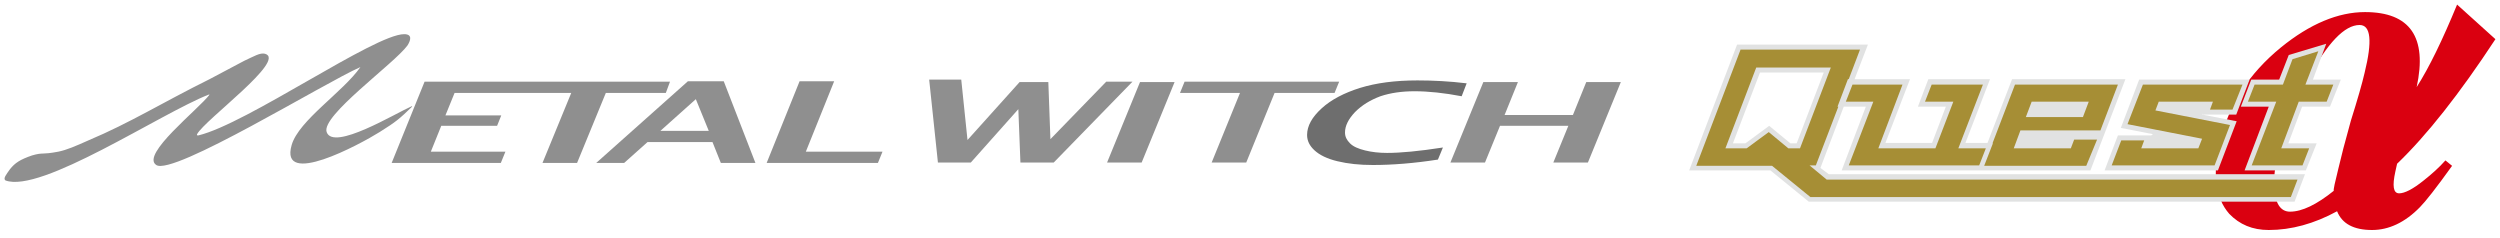<?xml version="1.0" encoding="utf-8"?>
<!-- Generator: Adobe Illustrator 23.0.1, SVG Export Plug-In . SVG Version: 6.00 Build 0)  -->
<svg version="1.1" id="レイヤー_1" xmlns="http://www.w3.org/2000/svg" xmlns:xlink="http://www.w3.org/1999/xlink" x="0px"
	 y="0px" width="600px" height="57px" viewBox="0 0 600 57" style="enable-background:new 0 0 600 57;" xml:space="preserve">
<style type="text/css">
	.st0{fill:#DA0010;}
	.st1{fill:#8F8F8F;}
	.st2{fill:#6E6E6E;}
	.st3{fill:#E1E2E2;}
	.st4{fill:#A68E35;}
</style>
<g>
	<path class="st0" d="M598.9,9.4c-8.6,13.1-16.5,23.1-23.6,29.9l-0.4,1.8c-0.8,3.6-0.5,5.3,0.9,5.3c1.3,0,3.3-1,5.9-3.1
		c1.9-1.5,3.7-3.1,5.2-4.8l1.6,1.3c-3.8,5.3-6.4,8.6-7.7,9.9c-3.6,3.7-7.5,5.5-11.5,5.5c-4.4,0-7.2-1.5-8.4-4.5
		c-5.5,3-11,4.5-16.4,4.5c-3.9,0-7-1.3-9.5-3.9c-3.3-3.8-4.1-9.5-2.2-17.3c2.1-8.8,6.9-16.3,14.6-22.6c7-5.7,13.8-8.5,20.2-8.5
		c10.8,0,15,6,12.4,18c3-4.7,6.2-11.3,9.7-19.8L598.9,9.4z M567.5,17.5C569.4,9.8,569,6,566.3,6c-3.6,0-7.7,4.3-12.3,12.8
		c-3.7,6.8-6.1,12.6-7.2,17.4c-0.7,3.1-1.1,6-1,8.6c0.2,4,1.5,6,3.8,6c2.9,0,6.4-1.7,10.5-5c-0.1-0.3,0.3-2.1,1.1-5.3
		c0.6-2.6,1.6-6.5,3-11.5C565.8,23.9,566.9,20.1,567.5,17.5z"/>
	<g>
		<path class="st1" d="M225.1,39L223,19.1h7.7l1.5,14.5l12.5-13.9h6.9l0.5,13.7l13.4-13.8h6.3L252.9,39h-8l-0.5-12.8L233,39H225.1z"
			/>
		<path class="st1" d="M265.7,39l7.9-19.3h8.3L274,39H265.7z"/>
		<path class="st1" d="M290.8,39l6.8-16.7h-14.4l1.1-2.7h37.1l-1.1,2.7h-14.4L299.1,39H290.8z"/>
		<path class="st2" d="M331.3,23.1c2.4-0.8,5.1-1.2,8.2-1.2c3.3,0,7.1,0.4,11.3,1.2l1.2-3.1c-4.1-0.5-8.1-0.7-11.8-0.7
			c-5.4,0-9.9,0.6-13.8,1.8c-3.8,1.2-6.9,2.8-9.2,4.9c-2.3,2.1-3.5,4.2-3.5,6.4c0,1.4,0.6,2.6,1.8,3.7c1.2,1.1,3,2,5.5,2.6
			c2.5,0.6,5.3,0.9,8.5,0.9c4.6,0,9.8-0.4,15.6-1.3l1.2-2.9c-5.8,0.9-10.2,1.3-13.4,1.3c-1.9,0-3.7-0.2-5.3-0.6
			c-1.6-0.4-2.8-0.9-3.6-1.7c-0.8-0.8-1.2-1.6-1.2-2.6c0-1.6,0.8-3.2,2.4-4.9C326.9,25.2,328.9,24,331.3,23.1z"/>
		<path class="st1" d="M348.1,39l7.9-19.3h8.3l-3.2,7.9h16.4l3.2-7.9h8.3L381.1,39h-8.3l3.6-8.8H360l-3.6,8.8H348.1z"/>
		<polygon class="st1" points="101.9,19.6 94,39.1 120.2,39.1 121.3,36.4 103.4,36.4 105.9,30.2 119.3,30.2 120.3,27.7 106.9,27.7 
			109.1,22.3 137.1,22.3 130.2,39.1 138.5,39.1 145.4,22.3 159.8,22.3 160.8,19.6 		"/>
		<path class="st1" d="M167,23.8l3.1,7.6h-11.6L167,23.8z M149.8,39.1l5.6-5h15.6l2,5h8.3l-7.6-19.6h-8.6l-22,19.6H149.8z"/>
		<path class="st1" d="M184,39.1l7.9-19.6h8.3l-6.8,16.9h18.4l-1.1,2.7H184z"/>
		<path class="st1" d="M91.1,31.7c-4.8,3-24.1,13.4-21.1,3.1c1.7-5.9,12.3-12.7,16.5-18.7c-8.5,3.7-45,26.2-49,23.5
			c-3.8-2.5,10.2-13.4,12.8-16.9c-0.1,0-0.1,0-0.2,0C38.4,27.3,9.8,46.5,1.3,43.3c-0.6-0.5,0.2-1.4,1.1-2.7c1.2-1.5,2.4-2.3,5.3-3.3
			c2.8-0.8,2.1-0.1,6.3-0.9c2-0.4,4.3-1.4,7.2-2.7c10.2-4.3,17.6-9,29.1-14.7c2.8-1.5,5.5-2.9,8.3-4.4c2.4-1.1,3.8-2,5-1.7
			c5.3,1.5-14.4,15.8-16.3,19.3c0,0.2-0.2,0.3,0.3,0.3C59.3,29.7,89.9,8.2,97,8.2c2.1,0,1.5,1.6,0.8,2.7
			C94.6,15.3,77,27.8,78.4,31.7c1.6,4.6,16.5-4.5,20.4-6.2c0,0,0.1,0,0.1,0c0,0,0,0.1,0,0.1C95.9,28.5,95.1,29.2,91.1,31.7z"/>
	</g>
	<g>
		<polygon class="st3" points="516.7,32.2 516.3,32.5 516.3,32.5 508.3,32.5 505.1,40.9 532.3,40.9 536.8,29.1 528.5,27.5 
			528.7,27.2 528.6,27.5 536.7,27.5 539.9,19.1 513.4,19.1 509,30.7 		"/>
		<polygon class="st3" points="559.2,25.6 561.8,19.1 555.1,19.1 558.3,10.5 549.3,13.2 547,19.1 540.3,19.1 537.8,25.6 544.5,25.6 
			538.7,40.9 553.4,40.9 556,34.4 549.2,34.4 552.5,25.6 		"/>
		<path class="st3" d="M436.9,40.3l5.6-14.7h5.3L442,40.9h32.5h1.4h25.8l8.4-21.9h-27.2l-5.9,15.3h-5.3l5.9-15.3h-14.8l-2.5,6.6h6.7
			l-3.3,8.7h-11.2l5.9-15.3h-13.3l3.2-8.3h-31.4l-11.5,30.2h19.5l9.2,7.5h116.6l2.5-6.6H438.9L436.9,40.3z M431.2,34.4h-1.5
			l-5.1-4.2l-5.7,4.2h-3l6.5-17h15.3L431.2,34.4z"/>
	</g>
	<g>
		<polygon class="st4" points="443.7,39.7 475,39.7 476.6,35.6 470,35.6 475.9,20.3 463.6,20.3 462,24.4 468.8,24.4 464.5,35.6 
			450.8,35.6 456.6,20.3 444.6,20.3 443,24.4 449.6,24.4 		"/>
		<path class="st4" d="M503.3,33.5h-5.5l-0.8,2.1h-13.7l1.6-4.3h19.2l4.2-11h-24.7l-5.4,14.1h0.1l-2.1,5.4h24.5L503.3,33.5z
			 M487.6,24.4h13.7l-1.4,3.7h-13.7L487.6,24.4z"/>
		<polygon class="st4" points="514.6,33.7 509.1,33.7 506.8,39.7 531.5,39.7 535.2,30 517.3,26.5 518.1,24.4 531.1,24.4 530.4,26.3 
			535.8,26.3 538.2,20.3 514.3,20.3 510.6,29.8 528.5,33.3 527.6,35.6 513.9,35.6 		"/>
		<polygon class="st4" points="553.3,20.3 556.4,12.3 550.2,14.2 547.9,20.3 541.1,20.3 539.5,24.4 546.3,24.4 540.4,39.7 
			552.6,39.7 554.2,35.6 547.5,35.6 551.7,24.4 558.4,24.4 560,20.3 		"/>
		<path class="st4" d="M417.7,12l-10.6,27.8h18.2l9.2,7.5h115.3l1.6-4.2H438.4l-4.1-3.4h1.5l5.4-14.1h-0.2l2.5-6.6h0.2l2.7-7.1
			H417.7z M432,35.6h-2.8l-4.7-3.9l-5.3,3.9h-5.1l7.4-19.4h17.9L432,35.6z"/>
	</g>
</g>
</svg>
